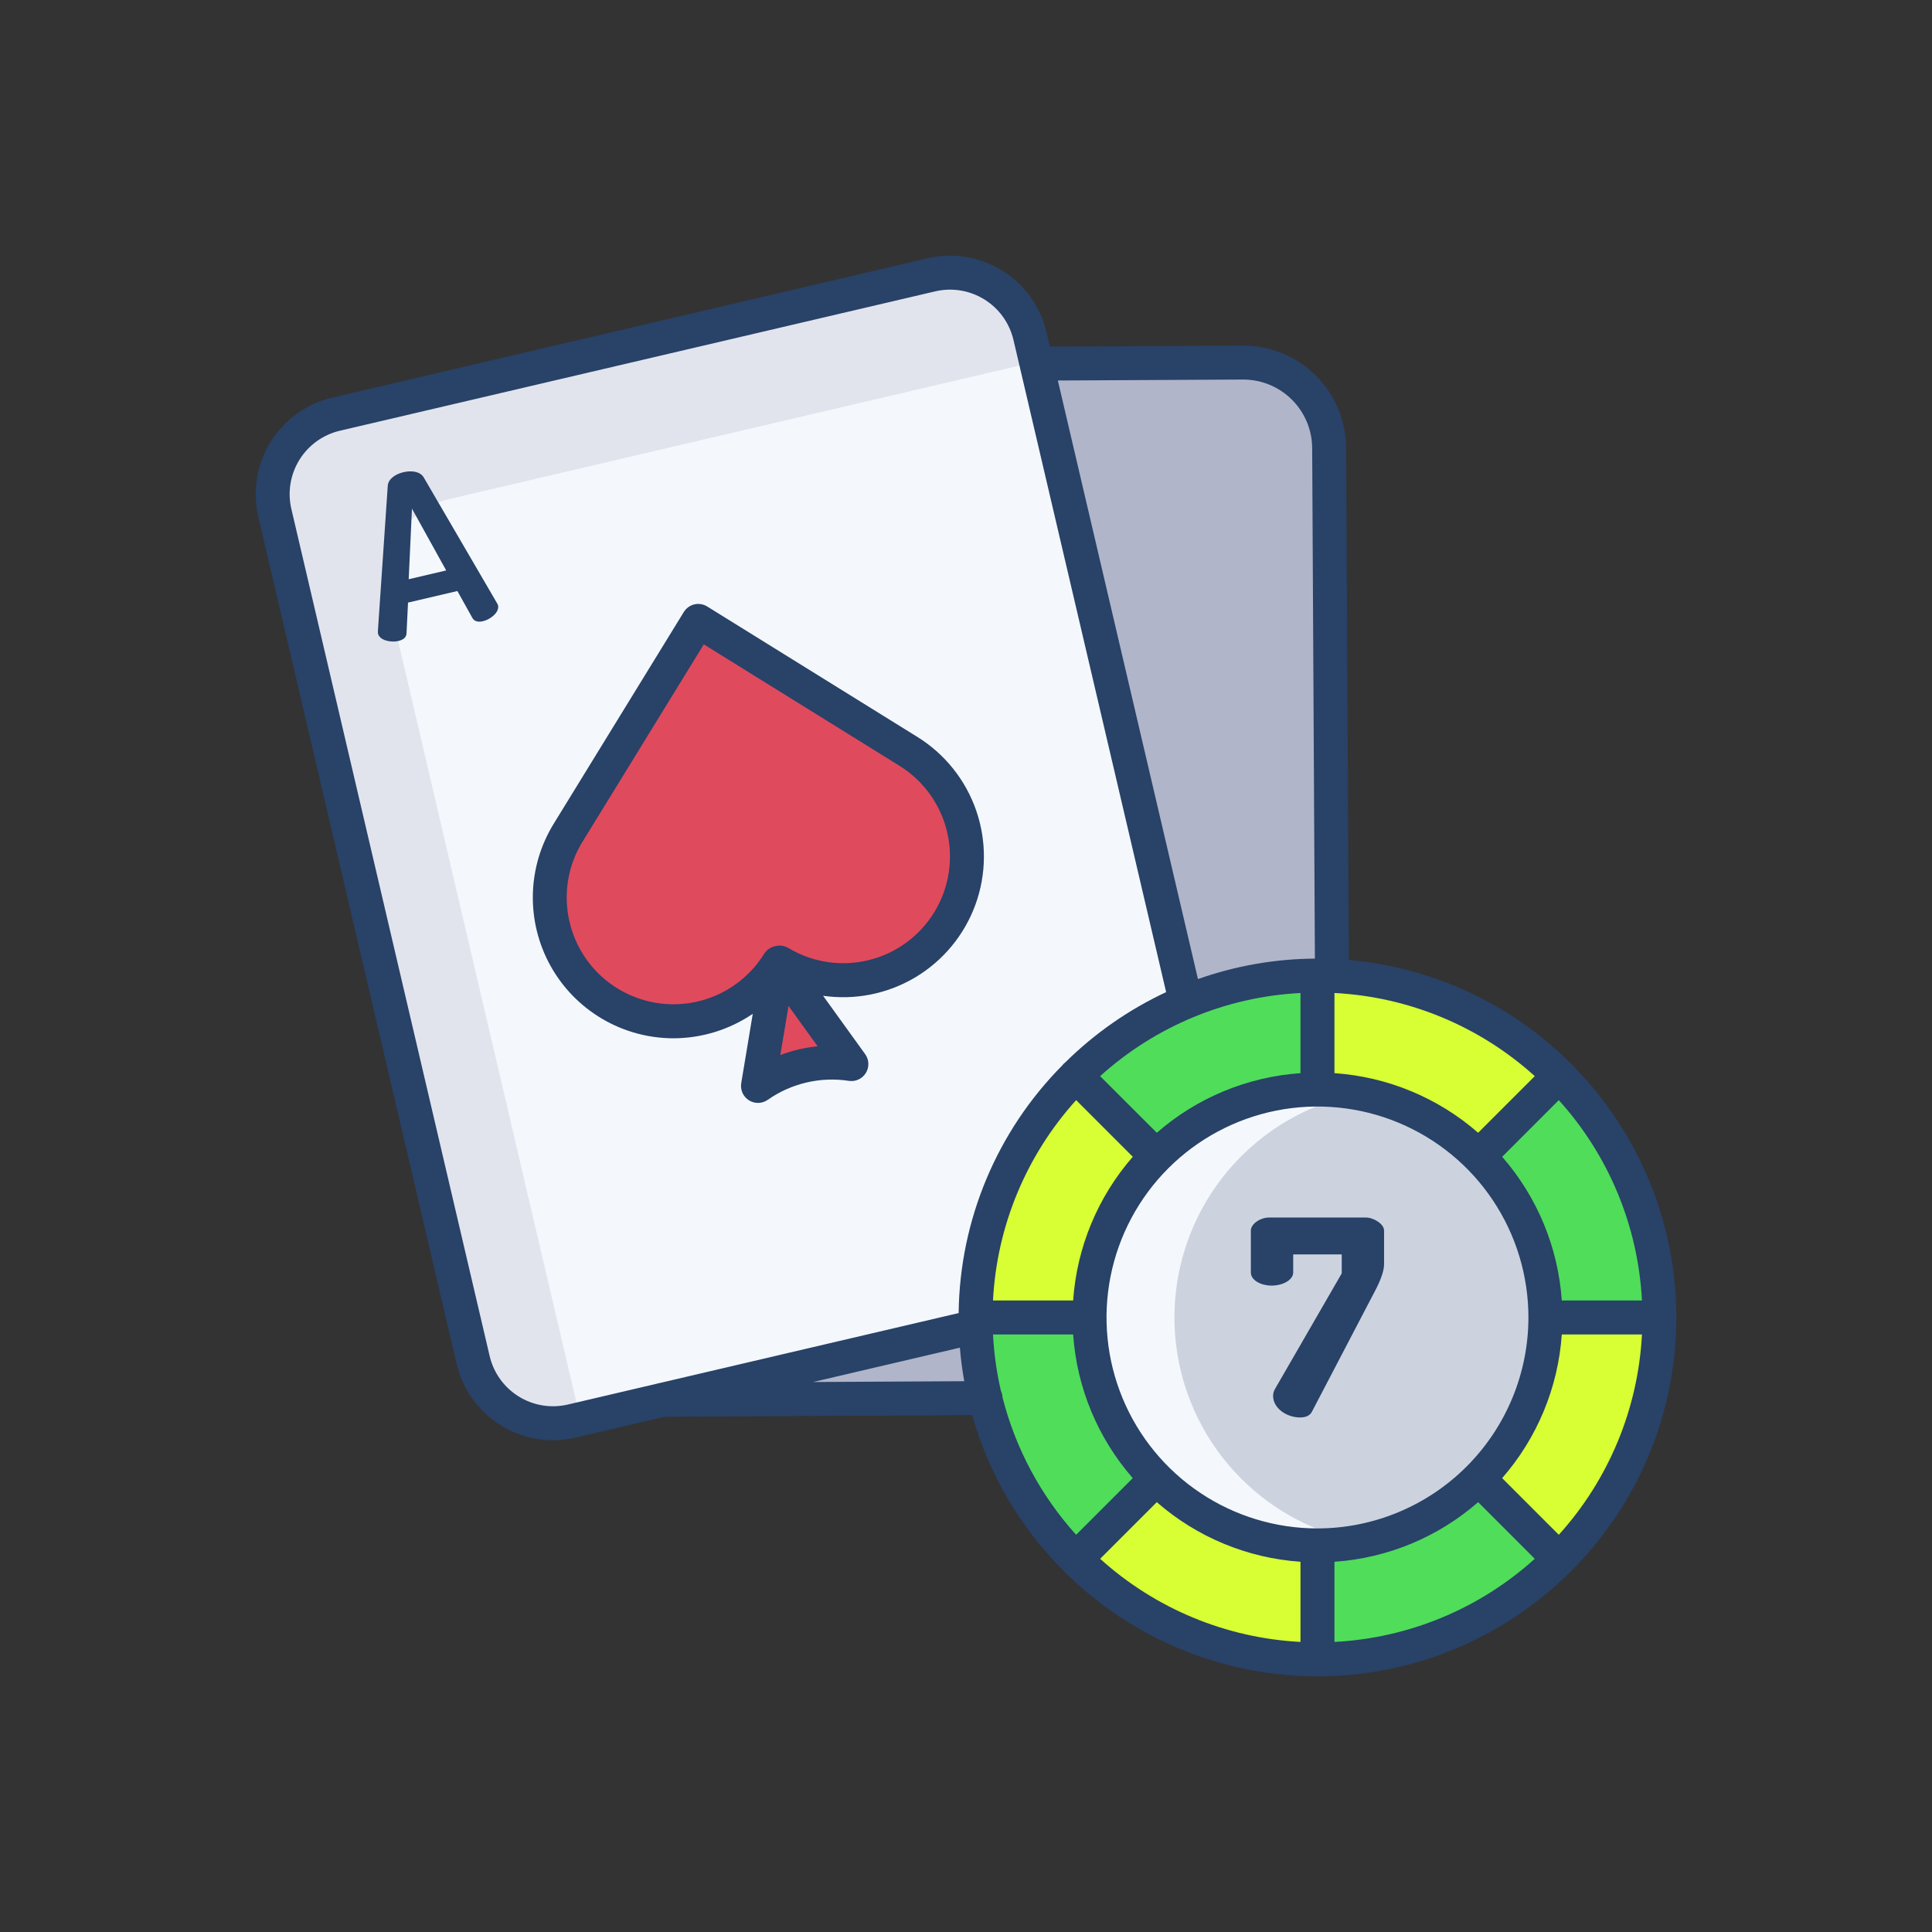 <svg width="100" height="100" viewBox="0 0 100 100" fill="none" xmlns="http://www.w3.org/2000/svg">
<rect x="0" y="0" width="100" height="100" fill="#333333" stroke="none"/>
<path d="M85.889 68.192H79.99C79.992 66.642 79.688 65.108 79.095 63.676C78.502 62.244 77.631 60.944 76.534 59.85L80.706 55.679C82.351 57.321 83.656 59.271 84.546 61.419C85.435 63.566 85.891 65.868 85.889 68.192Z" fill="#50DD5A"/>
<path d="M79.99 68.192H85.889C85.892 70.516 85.435 72.819 84.546 74.966C83.656 77.114 82.352 79.064 80.706 80.706L76.534 76.534C77.631 75.44 78.502 74.14 79.095 72.708C79.688 71.276 79.992 69.742 79.99 68.192Z" fill="#D8FF33"/>
<path d="M68.943 50.513C73.374 50.694 77.575 52.539 80.706 55.679L76.534 59.85C75.44 58.752 74.14 57.882 72.708 57.289C71.276 56.696 69.742 56.392 68.192 56.394V50.495C68.444 50.495 68.694 50.501 68.943 50.513Z" fill="#D8FF33"/>
<path d="M76.534 76.534L80.706 80.706C79.064 82.352 77.114 83.656 74.966 84.546C72.819 85.435 70.516 85.892 68.192 85.889V79.99C69.742 79.992 71.276 79.688 72.708 79.095C74.14 78.502 75.44 77.631 76.534 76.534Z" fill="#50DD5A"/>
<path d="M76.534 59.85C78.464 61.78 79.665 64.319 79.933 67.035C80.2 69.752 79.517 72.477 78.001 74.746C76.485 77.016 74.228 78.689 71.616 79.481C69.004 80.273 66.199 80.136 63.677 79.091C61.155 78.047 59.074 76.16 57.787 73.753C56.501 71.346 56.089 68.567 56.621 65.89C57.154 63.213 58.598 60.803 60.708 59.072C62.818 57.34 65.462 56.394 68.192 56.394C69.742 56.392 71.276 56.696 72.708 57.289C74.14 57.882 75.44 58.752 76.534 59.85Z" fill="#CCD3DF"/>
<path d="M68.797 23.185L68.943 50.513C68.694 50.501 68.444 50.495 68.192 50.495C65.853 50.492 63.537 50.954 61.379 51.855L53.649 18.831L53.681 18.824L64.329 18.767C64.913 18.763 65.491 18.875 66.031 19.095C66.572 19.315 67.063 19.64 67.478 20.05C67.893 20.46 68.223 20.948 68.449 21.486C68.676 22.024 68.794 22.601 68.797 23.185Z" fill="#B0B5CA"/>
<path d="M68.192 79.99V85.889C65.868 85.891 63.566 85.435 61.419 84.546C59.271 83.656 57.321 82.351 55.679 80.706L59.85 76.534C60.944 77.631 62.244 78.502 63.676 79.095C65.108 79.688 66.642 79.992 68.192 79.99Z" fill="#D8FF33"/>
<path d="M68.192 50.495V56.394C66.642 56.392 65.108 56.696 63.676 57.289C62.244 57.882 60.944 58.752 59.85 59.85L55.679 55.679L55.678 55.678C57.32 54.032 59.27 52.728 61.418 51.838C63.565 50.949 65.868 50.492 68.192 50.495Z" fill="#50DD5A"/>
<path d="M61.379 51.854L53.312 17.391C53.055 16.294 52.373 15.345 51.416 14.751C50.459 14.157 49.305 13.967 48.208 14.224L17.391 21.438C16.848 21.565 16.335 21.798 15.882 22.123C15.429 22.449 15.044 22.86 14.75 23.334C14.456 23.808 14.258 24.335 14.168 24.886C14.078 25.436 14.097 25.999 14.224 26.542L24.488 70.388C24.615 70.931 24.848 71.443 25.173 71.896C25.499 72.35 25.91 72.734 26.384 73.028C26.858 73.322 27.385 73.52 27.935 73.611C28.486 73.701 29.049 73.682 29.592 73.555L50.501 68.66C50.496 68.505 50.495 68.349 50.495 68.192C50.496 64.699 51.529 61.284 53.466 58.377C55.403 55.47 58.156 53.201 61.379 51.854Z" fill="#F4F8FC"/>
<path d="M50.99 72.364C50.697 71.15 50.533 69.909 50.501 68.661C50.497 68.505 50.495 68.349 50.495 68.192H56.394C56.392 69.742 56.696 71.276 57.289 72.708C57.882 74.14 58.752 75.44 59.85 76.534L55.679 80.706C53.379 78.409 51.756 75.523 50.99 72.364Z" fill="#50DD5A"/>
<path d="M55.679 55.679L59.85 59.85C58.752 60.944 57.882 62.244 57.289 63.676C56.696 65.108 56.392 66.642 56.394 68.192H50.495C50.492 65.867 50.949 63.565 51.838 61.418C52.727 59.27 54.032 57.319 55.678 55.678L55.679 55.679Z" fill="#D8FF33"/>
<path d="M50.99 72.364L34.298 72.453L50.501 68.661C50.533 69.909 50.697 71.15 50.99 72.364Z" fill="#B0B5CA"/>
<path d="M47.023 38.892C48.462 39.782 49.489 41.204 49.882 42.849C50.275 44.494 50.002 46.227 49.121 47.671C48.24 49.114 46.824 50.151 45.182 50.554C43.54 50.957 41.805 50.694 40.355 49.823L40.298 49.834C40.297 49.837 40.295 49.839 40.294 49.842L40.292 49.84L40.291 49.845C39.391 51.279 37.959 52.297 36.309 52.678C34.659 53.059 32.925 52.771 31.487 51.876C30.05 50.982 29.024 49.554 28.637 47.906C28.249 46.258 28.529 44.523 29.418 43.081L36.143 32.139L47.023 38.892Z" fill="#E04A5D"/>
<path d="M40.294 49.842L44.067 55.076C43.736 55.025 43.401 54.999 43.065 54.999C41.694 55 40.356 55.422 39.233 56.208L40.291 49.845L40.294 49.842Z" fill="#E04A5D"/>
<path d="M20.083 30.936C19.956 30.393 19.937 29.831 20.027 29.28C20.118 28.73 20.316 28.203 20.61 27.729C20.904 27.255 21.288 26.843 21.741 26.518C22.195 26.193 22.707 25.96 23.25 25.833L53.623 18.723L53.312 17.391C53.055 16.294 52.373 15.345 51.416 14.751C50.459 14.157 49.305 13.967 48.208 14.224L17.391 21.438C16.848 21.565 16.335 21.798 15.882 22.123C15.429 22.449 15.044 22.86 14.75 23.334C14.456 23.808 14.258 24.335 14.168 24.886C14.078 25.436 14.097 25.999 14.224 26.542L24.488 70.388C24.615 70.931 24.848 71.443 25.173 71.896C25.499 72.35 25.91 72.734 26.384 73.028C26.858 73.322 27.385 73.52 27.935 73.611C28.486 73.701 29.049 73.682 29.592 73.555L30.036 73.451L20.083 30.936Z" fill="#E2E4ED"/>
<path d="M64.244 76.534C62.727 75.017 61.652 73.115 61.136 71.033C60.619 68.951 60.68 66.767 61.312 64.717C61.944 62.666 63.123 60.827 64.723 59.397C66.322 57.967 68.281 57.001 70.389 56.602C68.684 56.277 66.928 56.334 65.247 56.766C63.566 57.199 62.001 57.997 60.663 59.104C59.326 60.211 58.25 61.6 57.511 63.17C56.772 64.741 56.389 66.456 56.389 68.192C56.389 69.928 56.772 71.642 57.511 73.213C58.25 74.784 59.326 76.173 60.663 77.28C62.001 78.387 63.566 79.185 65.247 79.618C66.928 80.05 68.684 80.106 70.389 79.782C68.061 79.343 65.919 78.211 64.244 76.534Z" fill="#F4F8FC"/>
<path d="M81.39 55.134C81.37 55.107 81.349 55.082 81.327 55.057C81.303 55.035 81.277 55.014 81.25 54.994C78.177 51.944 74.131 50.066 69.817 49.689L69.675 23.18C69.666 21.774 69.102 20.429 68.105 19.438C67.108 18.446 65.76 17.889 64.354 17.887H64.325L54.343 17.941L54.167 17.191C53.856 15.868 53.032 14.723 51.878 14.006C50.723 13.29 49.331 13.06 48.008 13.368L17.191 20.582C15.868 20.893 14.723 21.716 14.006 22.871C13.289 24.026 13.06 25.418 13.368 26.742L23.633 70.588C23.896 71.712 24.531 72.714 25.435 73.433C26.339 74.151 27.459 74.544 28.613 74.548C29.01 74.547 29.405 74.501 29.791 74.411L34.4 73.332L50.316 73.247C51.174 76.267 52.784 79.021 54.995 81.251C55.014 81.278 55.035 81.303 55.057 81.327C55.081 81.349 55.106 81.37 55.133 81.389C58.606 84.834 63.3 86.768 68.192 86.768C73.084 86.768 77.778 84.834 81.251 81.389C81.278 81.37 81.303 81.349 81.327 81.326C81.35 81.302 81.371 81.277 81.39 81.25C84.835 77.777 86.768 73.084 86.768 68.192C86.768 63.3 84.835 58.607 81.39 55.134V55.134ZM80.683 79.44L77.751 76.508C79.564 74.433 80.648 71.821 80.838 69.071H84.987C84.788 72.919 83.268 76.582 80.683 79.44ZM51.89 72.328C51.885 72.211 51.857 72.096 51.807 71.99C51.585 71.031 51.448 70.054 51.397 69.071H55.546C55.735 71.821 56.819 74.433 58.632 76.508L55.7 79.44C53.871 77.414 52.563 74.973 51.89 72.328ZM67.313 51.397V55.547C64.564 55.736 61.951 56.82 59.876 58.633L56.943 55.701C59.802 53.116 63.464 51.596 67.313 51.397ZM68.192 79.111C66.032 79.111 63.921 78.471 62.126 77.271C60.33 76.071 58.931 74.366 58.104 72.371C57.278 70.375 57.062 68.18 57.483 66.062C57.904 63.944 58.944 61.998 60.471 60.471C61.998 58.944 63.944 57.904 66.062 57.483C68.18 57.062 70.375 57.278 72.37 58.104C74.366 58.931 76.071 60.33 77.271 62.126C78.47 63.922 79.111 66.032 79.111 68.192C79.108 71.087 77.956 73.862 75.909 75.909C73.862 77.956 71.087 79.108 68.192 79.111ZM76.508 58.632C74.433 56.819 71.82 55.735 69.071 55.546V51.397C72.919 51.596 76.582 53.116 79.44 55.701L76.508 58.632ZM55.701 56.943L58.633 59.875C56.82 61.951 55.736 64.563 55.546 67.312H51.397C51.596 63.464 53.116 59.802 55.701 56.943ZM59.876 77.751C61.952 79.564 64.564 80.648 67.313 80.837V84.986C63.465 84.787 59.802 83.267 56.944 80.683L59.876 77.751ZM69.071 80.837C71.821 80.648 74.433 79.564 76.509 77.751L79.44 80.683C76.582 83.267 72.92 84.787 69.071 84.986V80.837ZM80.838 67.312C80.649 64.563 79.565 61.951 77.752 59.875L80.683 56.943C83.268 59.802 84.788 63.464 84.987 67.313L80.838 67.312ZM64.334 19.645H64.354C65.295 19.646 66.198 20.019 66.866 20.683C67.533 21.347 67.912 22.248 67.918 23.19L68.059 49.618C65.997 49.631 63.951 49.989 62.006 50.677L54.754 19.695L64.334 19.645ZM29.391 72.699C28.521 72.903 27.606 72.752 26.847 72.281C26.088 71.81 25.547 71.057 25.344 70.187L15.08 26.341C14.877 25.471 15.028 24.557 15.499 23.798C15.97 23.039 16.723 22.498 17.592 22.294L48.409 15.08C49.279 14.877 50.193 15.028 50.952 15.499C51.711 15.97 52.252 16.723 52.456 17.592L60.359 51.352C58.421 52.258 56.654 53.49 55.133 54.995C55.107 55.014 55.081 55.035 55.057 55.057C55.035 55.081 55.014 55.107 54.995 55.133C51.603 58.549 49.675 63.151 49.619 67.964L34.157 71.583C34.101 71.591 34.045 71.604 33.99 71.622L29.391 72.699ZM42.085 71.533L49.683 69.755C49.732 70.342 49.807 70.92 49.91 71.491L42.085 71.533Z" fill="#284268"/>
<path d="M34.844 53.742C36.313 53.742 37.748 53.3 38.963 52.475L38.366 56.064C38.338 56.235 38.361 56.41 38.431 56.568C38.502 56.726 38.618 56.859 38.764 56.952C38.911 57.044 39.081 57.091 39.254 57.087C39.427 57.083 39.595 57.027 39.737 56.928C40.958 56.071 42.462 55.719 43.936 55.945C44.107 55.971 44.282 55.946 44.439 55.873C44.596 55.8 44.728 55.682 44.818 55.534C44.908 55.387 44.953 55.216 44.946 55.043C44.94 54.87 44.882 54.703 44.781 54.562L42.602 51.541C44.258 51.78 45.946 51.442 47.381 50.584C48.817 49.725 49.914 48.399 50.487 46.827C51.06 45.255 51.074 43.534 50.528 41.953C49.981 40.372 48.907 39.027 47.486 38.145L36.605 31.392C36.507 31.331 36.397 31.29 36.283 31.271C36.169 31.252 36.052 31.256 35.939 31.283C35.827 31.31 35.721 31.358 35.627 31.426C35.533 31.494 35.453 31.58 35.393 31.678L28.672 42.617C27.989 43.719 27.612 44.984 27.581 46.28C27.549 47.576 27.865 48.857 28.494 49.991C29.123 51.125 30.043 52.07 31.16 52.729C32.276 53.389 33.548 53.738 34.845 53.742L34.844 53.742ZM40.39 54.608L40.813 52.065L42.321 54.156C41.66 54.221 41.011 54.373 40.39 54.608ZM29.479 47.717C29.312 47.01 29.286 46.277 29.404 45.56C29.522 44.844 29.781 44.158 30.167 43.542L36.429 33.352L46.559 39.638C47.798 40.407 48.682 41.634 49.02 43.051C49.358 44.469 49.122 45.963 48.363 47.208C47.604 48.452 46.384 49.346 44.969 49.695C43.554 50.044 42.058 49.819 40.808 49.07C40.623 48.959 40.403 48.919 40.19 48.96L40.132 48.971C39.949 49.006 39.782 49.099 39.655 49.235C39.649 49.241 39.644 49.249 39.638 49.255C39.621 49.274 39.605 49.293 39.591 49.314C39.578 49.331 39.566 49.348 39.555 49.365C39.554 49.367 39.552 49.369 39.551 49.371C38.975 50.299 38.136 51.035 37.142 51.487C36.147 51.939 35.041 52.086 33.963 51.908C32.885 51.731 31.883 51.239 31.085 50.493C30.287 49.747 29.728 48.781 29.479 47.717V47.717Z" fill="#284268"/>
<path d="M25.731 31.228L21.933 24.713C21.755 24.402 21.305 24.342 20.881 24.441C20.468 24.538 20.092 24.791 20.07 25.149L19.559 32.673C19.557 32.712 19.558 32.751 19.563 32.79C19.646 33.147 20.228 33.27 20.619 33.178C20.864 33.121 21.036 32.998 21.042 32.773L21.119 31.19L23.675 30.591L24.446 31.976C24.552 32.175 24.76 32.209 25.005 32.152C25.396 32.06 25.86 31.681 25.779 31.335C25.767 31.298 25.751 31.262 25.731 31.228ZM21.154 29.981L21.323 26.327L23.095 29.526L21.154 29.981Z" fill="#284268"/>
<path d="M70.684 63.018H65.699C65.222 63.018 64.744 63.355 64.744 63.692V65.868C64.744 66.248 65.236 66.542 65.826 66.542C66.401 66.542 66.935 66.247 66.935 65.868V64.927H69.448V65.91L65.994 71.892C65.929 72.003 65.895 72.129 65.896 72.257C65.896 72.889 66.598 73.367 67.286 73.367C67.581 73.367 67.791 73.282 67.904 73.072L71.19 66.781C71.414 66.36 71.639 65.812 71.639 65.447V63.692C71.639 63.355 71.105 63.018 70.684 63.018Z" fill="#284268"/>
</svg>
